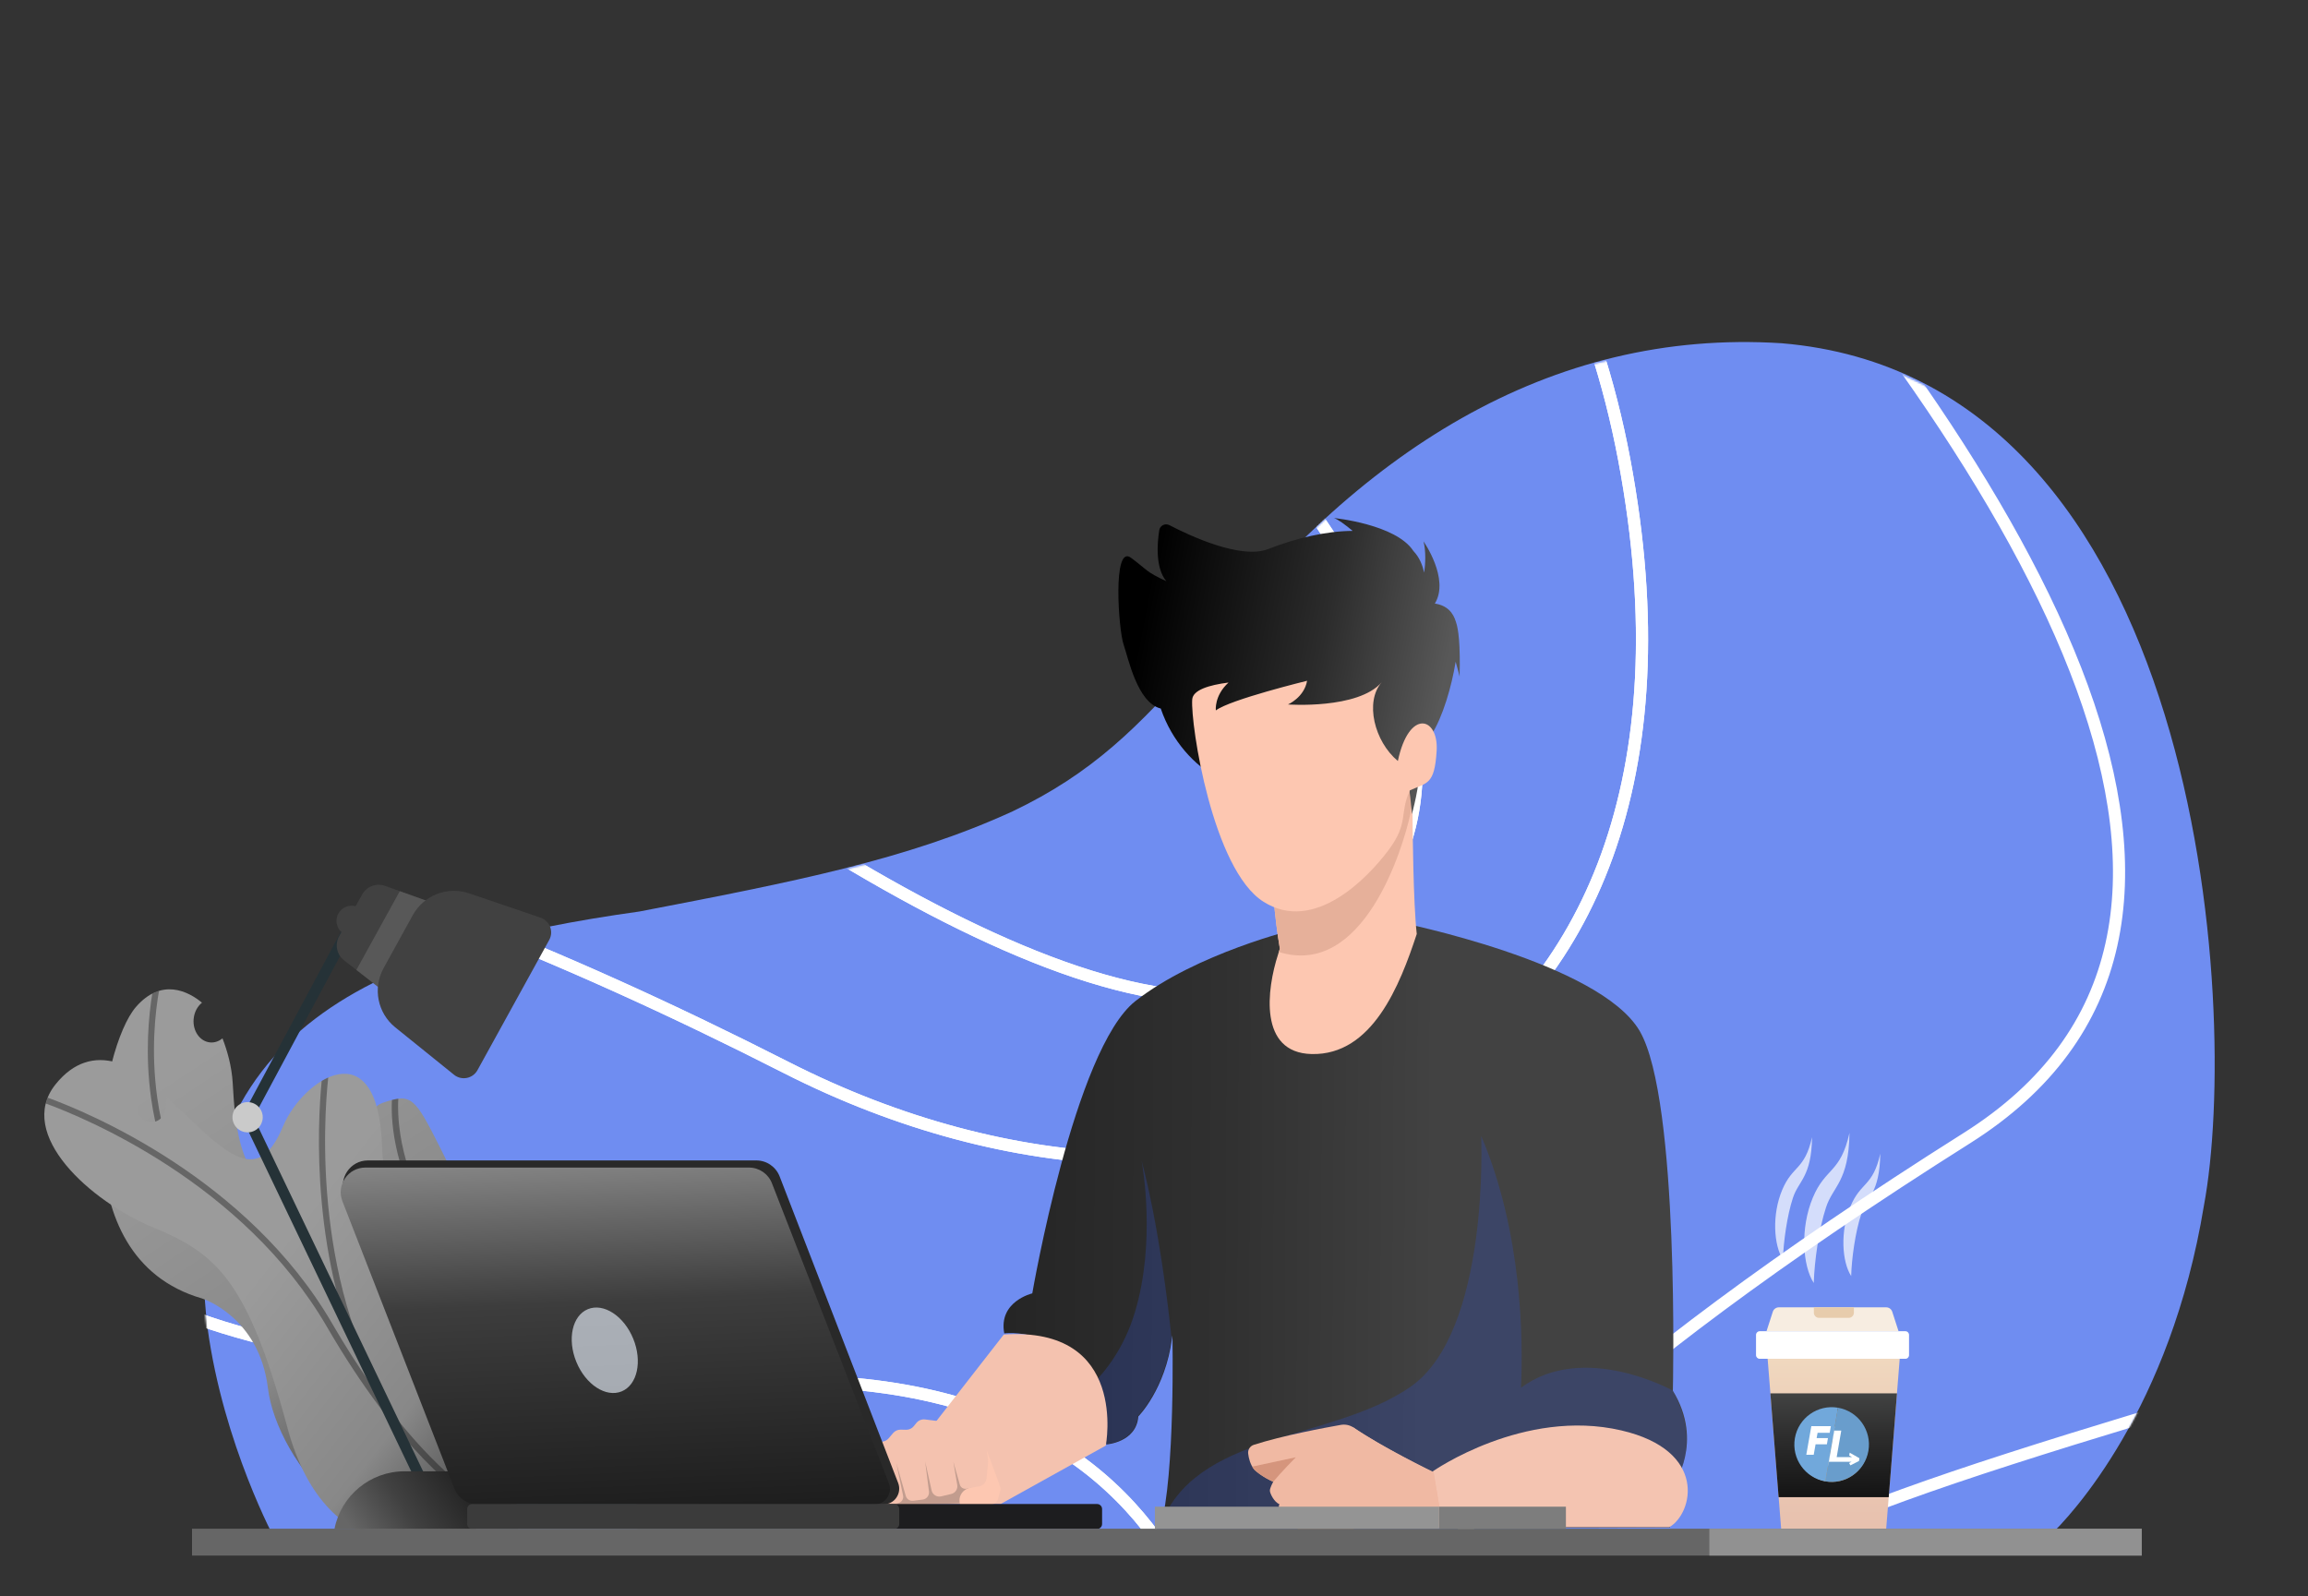 <svg width="1330" height="920" viewBox="0 0 1330 920" fill="none" xmlns="http://www.w3.org/2000/svg">
<rect x="0" y="0" width="1330" height="920" fill="#333333" stroke="none"/>
<mask id="mask0_88_2" style="mask-type:luminance" maskUnits="userSpaceOnUse" x="0" y="0" width="1330" height="920">
<path d="M1330 0H0V920H1330V0Z" fill="white"/>
</mask>
<g mask="url(#mask0_88_2)">
<path d="M1270.03 694.794C1250.83 811.878 1193.73 873.468 1180.51 885.731C1179.49 890.105 1168.92 887.315 1137.43 888.083C947.907 888.082 159.173 888.082 158.888 888.082C158.916 888.108 128.744 832.7 119.585 765.229C98.63 589.972 222.876 545.664 368.485 525.329C457.234 508.246 522.58 495.541 583.553 467.592C629.217 445.766 655.752 419.461 691.402 378.663C781.314 260.936 892.768 189.251 1026.66 197.818C1269.69 218.165 1291.09 582.363 1270.03 694.794Z" fill="url(#paint0_linear_88_2)"/>
<mask id="mask1_88_2" style="mask-type:luminance" maskUnits="userSpaceOnUse" x="116" y="198" width="1160" height="692">
<path d="M1269.65 695.794C1250.45 812.878 1193.35 874.468 1180.13 886.731C1179.11 891.105 1168.54 888.315 1137.05 889.083C947.527 889.082 158.793 889.082 158.508 889.082C158.536 889.108 128.364 833.7 119.205 766.229C98.25 590.972 222.496 546.663 368.105 526.328C456.854 509.245 522.2 496.54 583.173 468.591C628.837 446.765 655.372 420.461 691.022 379.663C780.934 261.936 892.388 190.25 1026.28 198.817C1269.31 219.164 1290.71 583.363 1269.65 695.794Z" fill="white"/>
</mask>
<g mask="url(#mask1_88_2)">
<path d="M957.588 38.846C1181.36 287.519 1321.3 537.362 1133.45 655.901C689.911 935.804 795 1029 795 1029C795 1029 833.5 1092.5 901.5 1000.5C969.5 908.5 1010.01 885.036 1233.76 817.268C1457.5 749.5 1439.5 430.5 1439.5 430.5M712 1077C712 1077 747 799 460 796C173 793 9 779 -39 588C-87 397 194.04 483.445 453.02 615.223C712 747 1005 632 936 265C867 -102 472.5 -145.5 512.5 -11.5C552.5 122.5 953.5 372.5 767.189 549.748C591.241 717.14 -119.5 -11.5 -119.5 -11.5" stroke="white" stroke-width="7" stroke-miterlimit="10"/>
<path d="M712 1077C712 1077 747 799 460 796C173 793 9 779 -39 588C-87 397 194.04 483.445 453.02 615.223C712 747 1005 632 936 265C867 -102 472.5 -145.5 512.5 -11.5C552.5 122.5 953.5 372.5 767.189 549.748C591.241 717.14 -119.5 -11.5 -119.5 -11.5" stroke="white" stroke-width="7" stroke-miterlimit="10"/>
</g>
<path d="M78.277 580.41C58.264 603.569 34.536 724.651 116.316 748.311C116.316 748.311 149.317 758.516 154.398 800.08C159.48 841.646 213.634 912.77 281.183 877.937C348.731 843.105 323.283 751.412 293.86 721.885C264.436 692.358 268.946 691.883 253.859 661.897C238.772 631.911 237.164 629.977 220.564 635.585C203.964 641.194 216.295 681.643 232.04 704.542C247.784 727.442 228.757 739.971 221.998 735.772C215.241 731.572 211.111 699.028 174.074 693.81C137.038 688.589 135.499 647.354 134.091 623.997C133.522 614.558 131.005 605.672 128.208 598.428C126.181 600.118 123.681 601.023 121.056 600.78C115.186 600.236 110.949 594.171 111.592 587.232C111.955 583.317 113.797 579.961 116.387 577.877C112.988 575.038 106.937 570.94 99.715 570.27C93.165 569.663 85.652 571.876 78.277 580.41Z" fill="url(#paint1_linear_88_2)"/>
<g style="mix-blend-mode:overlay" opacity="0.34">
<path d="M295.073 868.972C291.878 861.054 287.907 853.522 282.516 845.868C273.397 823.964 272.578 803.877 271.784 784.29C270.803 760.109 269.877 737.268 254.139 712.639C230.515 675.669 228.795 646.192 229.529 633.213C228.398 633.349 227.176 633.605 225.846 633.955C225.131 647.891 227.342 677.314 251.141 714.557C266.361 738.373 267.268 760.748 268.229 784.435C268.908 801.186 269.601 818.293 275.34 836.614C257.157 815.139 226.306 791.211 169.295 754.317C113.313 718.091 95.61 668.155 90.617 632.646C86.809 605.57 89.592 582.534 91.621 571.084C90.344 571.468 89.051 571.979 87.748 572.652C85.739 584.953 83.463 607.19 87.073 633.002C92.15 669.289 110.201 720.313 167.36 757.303C232.342 799.356 262.885 824.688 279.213 847.229C282.425 854.932 286.638 862.866 292.209 871.09L292.236 871.072C292.245 871.093 292.252 871.115 292.26 871.136C293.226 870.435 294.17 869.723 295.086 868.994L295.073 868.972Z" fill="black"/>
</g>
<path d="M31.892 625.098C9.07 653.809 52.183 692.489 88.28 707.404C124.379 722.32 142.688 737.425 165.663 822.935C188.638 908.444 255.7 890.648 270.572 883.728C285.442 876.809 308.075 830.309 282.232 776.143C256.388 721.977 222.646 727.674 220.145 660.093C217.643 592.512 174.374 622.331 163.269 648.78C152.164 675.23 139.693 673.584 114.889 650.009C106.888 642.404 100.636 636.622 95.827 632.267C95.856 635.362 95.624 638.317 94.9 640.9C94.415 642.633 93.395 644.073 92.069 645.09C90.138 646.571 87.557 647.157 85.034 646.45C80.776 645.257 78.29 640.839 79.484 636.581C80.381 633.373 79.376 625.63 78.71 620.507C78.576 619.485 78.453 618.525 78.34 617.606C72.675 613.93 61.145 608.239 48.699 612.447C43.132 614.328 37.384 618.189 31.892 625.098Z" fill="url(#paint2_linear_88_2)"/>
<g style="mix-blend-mode:overlay" opacity="0.34">
<path d="M185.369 622.967C182.932 648.021 178.744 727.12 212.864 796.591C205.982 786.718 198.838 775.577 191.545 763.009C142.668 678.795 49.843 640.776 27.524 632.632C27.079 633.749 26.692 634.872 26.406 636.009C48.469 644.065 140.215 681.656 188.466 764.796C229.083 834.778 265.011 862.022 282.163 871.865C282.784 870.873 283.392 869.828 283.99 868.734C278.888 865.782 272.003 861.21 263.74 854.279C254.763 846.749 243.213 835.584 230.112 819.52C179.787 743.966 186.556 645.205 189.144 620.986C187.88 621.552 186.619 622.217 185.369 622.967Z" fill="black"/>
</g>
<path d="M249.382 859.608L243.804 862.282L139.22 643.829L200.932 528.594L206.382 531.513L146.151 643.986L249.382 859.608Z" fill="#253237"/>
<path d="M135.378 648.664C138.006 652.701 143.409 653.843 147.445 651.215C151.482 648.587 152.623 643.184 149.995 639.147C147.366 635.111 141.964 633.97 137.927 636.599C133.891 639.227 132.75 644.628 135.378 648.664Z" fill="#CACACA"/>
<path d="M195.326 535.477C197.954 539.513 203.356 540.656 207.392 538.028C211.429 535.399 212.571 529.997 209.942 525.96C207.314 521.924 201.91 520.782 197.874 523.41C193.838 526.039 192.698 531.441 195.326 535.477Z" fill="#414141"/>
<path d="M258.68 523.712L229.046 577.524L205.352 559.017L198.26 553.47C194.03 550.161 192.826 544.271 195.42 539.567L208.65 515.577C211.242 510.876 216.864 508.75 221.918 510.56L230.395 513.594L258.68 523.712Z" fill="#414141"/>
<path d="M258.68 523.712L229.046 577.524L205.352 559.017L230.395 513.594L258.68 523.712Z" fill="#B4B4B4" fill-opacity="0.2"/>
<path d="M316.491 541.729L275.151 616.764C272.453 621.662 265.987 622.933 261.635 619.422L227.763 592.093C217.544 583.848 214.714 569.458 221.051 557.957L237.875 527.418C244.212 515.917 257.887 510.621 270.318 514.853L311.515 528.884C316.808 530.686 319.189 536.832 316.491 541.729Z" fill="#414141"/>
<path d="M298.509 881.182H192.749C196.519 861.884 213.428 847.96 233.091 847.96H258.167C277.829 847.96 294.739 861.884 298.509 881.182Z" fill="url(#paint3_linear_88_2)"/>
<path d="M1095.33 775.429L1086.66 884.462H1026.67L1018 775.429H1095.33Z" fill="url(#paint4_linear_88_2)"/>
<path d="M1020.19 803.023L1024.95 862.883H1088.39L1093.15 803.039L1020.19 803.023Z" fill="url(#paint5_linear_88_2)"/>
<path d="M1034.85 833.209C1034.85 844.731 1044.17 854.071 1055.67 854.071C1067.17 854.071 1076.5 844.731 1076.5 833.209C1076.5 821.687 1067.17 812.347 1055.67 812.347C1044.17 812.347 1034.85 821.687 1034.85 833.209Z" fill="url(#paint6_linear_88_2)"/>
<g style="mix-blend-mode:overlay" opacity="0.66">
<path d="M1052.21 836.71C1053.64 835.281 1053.99 834.284 1054.39 833.13C1054.84 831.835 1055.35 830.368 1057.24 828.482C1059.12 826.597 1060.59 826.085 1061.89 825.633C1062.73 825.338 1063.49 825.071 1064.4 824.39C1062.47 822.628 1059.81 821.875 1056.85 822.267C1053.89 822.658 1050.97 824.163 1048.63 826.505C1046.29 828.847 1044.79 831.765 1044.39 834.724C1044.11 836.885 1044.43 838.889 1045.32 840.564C1046.59 839.602 1047.66 839.228 1048.63 838.889C1049.78 838.485 1050.78 838.138 1052.21 836.71Z" fill="#E3EBF6"/>
<path d="M1062.82 828.303C1061.66 828.705 1060.66 829.053 1059.24 830.482C1057.81 831.91 1057.46 832.907 1057.06 834.062C1056.61 835.357 1056.09 836.824 1054.21 838.709C1052.32 840.595 1050.86 841.107 1049.56 841.559C1048.72 841.854 1047.95 842.12 1047.04 842.802C1048.64 844.259 1050.74 845.027 1053.09 845.027C1053.58 845.027 1054.08 844.993 1054.59 844.925C1057.55 844.533 1060.47 843.029 1062.81 840.687C1065.15 838.345 1066.66 835.427 1067.05 832.468C1067.34 830.307 1067.01 828.302 1066.13 826.627C1064.86 827.59 1063.79 827.963 1062.82 828.303Z" fill="#E3EBF6"/>
</g>
<path d="M1097.98 783.121H1014.03C1012.87 783.121 1011.92 782.177 1011.92 781.013V769.333C1011.92 768.169 1012.87 767.225 1014.03 767.225H1097.98C1099.15 767.225 1100.09 768.169 1100.09 769.333V781.013C1100.09 782.177 1099.15 783.121 1097.98 783.121Z" fill="white"/>
<path d="M1094.05 767.225H1017.97L1021.59 756C1022.08 754.486 1023.49 753.459 1025.08 753.459H1086.93C1088.52 753.459 1089.93 754.486 1090.42 756L1094.05 767.225Z" fill="#F7EDE1"/>
<path d="M1065.31 759.534H1048.25C1046.59 759.534 1045.24 758.187 1045.24 756.526V753.46H1068.32V756.526C1068.32 758.187 1066.97 759.534 1065.31 759.534Z" fill="#E7CCAC"/>
<path d="M1083.52 664.892C1083.21 687.88 1075.7 689.994 1072.5 699.895C1069.14 710.035 1067.03 725.345 1066.75 735.427C1061.43 727.236 1060.31 709.592 1066.33 695.278C1072.29 681.053 1079.27 683.97 1083.52 664.892Z" fill="white" fill-opacity="0.7"/>
<path d="M1044.21 655.382C1043.9 678.37 1036.39 680.484 1033.18 690.385C1029.82 700.525 1027.71 715.835 1027.43 725.917C1022.12 717.726 1020.99 700.082 1027.01 685.768C1032.97 671.543 1039.95 674.46 1044.21 655.382Z" fill="white" fill-opacity="0.7"/>
<path d="M1065.78 652.912C1065.4 681.111 1056.19 683.704 1052.26 695.849C1048.14 708.288 1045.55 727.069 1045.2 739.437C1038.68 729.388 1037.3 707.745 1044.68 690.186C1052 672.736 1060.56 676.315 1065.78 652.912Z" fill="white" fill-opacity="0.7"/>
<path d="M746.854 535.469C746.854 535.469 689.454 549.311 654.248 576.996C619.042 604.682 594.863 745.414 594.863 745.414C594.863 745.414 575.207 750.028 578.715 768.485C578.715 768.485 611.566 764.009 628.593 799.215C632.746 807.751 635.929 818.641 637.498 832.484C637.498 832.484 654.848 831.376 655.955 816.334C655.955 816.334 671.551 800.737 675.381 771.253C675.473 770.7 675.565 770.192 675.612 769.638C675.612 769.638 677.342 850.202 668.668 880.379L911.544 880.546L962.221 880.379C962.221 880.379 967.001 865.605 964.321 855.817C964.321 855.817 982.146 831.235 963.997 801.526C963.997 801.526 968.012 634.073 944.941 594.3C921.87 554.526 805.962 531.454 805.962 531.454L746.854 535.469Z" fill="url(#paint7_linear_88_2)"/>
<g style="mix-blend-mode:multiply">
<path d="M675.101 771.05C671.272 800.534 655.676 816.131 655.676 816.131C654.568 831.173 637.219 832.28 637.219 832.28C635.65 818.438 632.466 807.548 628.313 799.012C637.496 790.153 647.924 776.448 653.968 756.377C666.196 715.957 658.398 672.029 657.844 668.893C667.811 706.683 673.255 753.055 675.101 771.05Z" fill="#314FBC" fill-opacity="0.3"/>
</g>
<g style="mix-blend-mode:multiply">
<path d="M963.718 801.322C963.718 801.322 912.663 773.012 876.49 799.796C877.754 772.238 877.287 710.376 853.531 654.657C853.531 654.657 858.722 767.704 812.58 799.426C766.439 831.148 687.997 824.803 668.388 880.175H961.941C964.857 870.468 965.322 862.137 964.041 855.613C964.041 855.613 981.866 833.593 963.718 801.322Z" fill="#314FBC" fill-opacity="0.3"/>
</g>
<path d="M825.763 847.914C825.763 847.914 878.041 811.343 934.248 824.384C984.345 836.008 975.692 872.238 961.941 880.175H821.441L825.763 847.914Z" fill="#F4C4B1"/>
<path d="M826.11 848.497C826.11 848.497 800.836 836.77 779.989 822.753C777.842 821.309 775.226 820.756 772.677 821.204C763.195 822.874 739.081 827.376 722.529 832.691C720.381 833.38 718.999 835.501 719.264 837.741C719.583 840.45 720.46 844.077 722.771 846.975C722.771 846.975 727.507 851.335 733.696 853.981C733.696 853.981 731.767 857.484 731.777 859.109C731.786 860.734 734.333 865.838 737.263 866.876C737.263 866.876 736.461 868.506 737.207 871.101C737.952 873.696 740.817 877.336 742.93 877.567C745.044 877.8 748.859 877.451 748.859 877.451C748.859 877.451 747.415 880.791 747.753 882.982C748.09 885.173 752.007 888.319 754.447 888.712C756.886 889.103 773.277 885.842 776.356 884.524C779.435 883.206 785.318 874.969 785.318 874.969C785.318 874.969 811.281 883.512 831.407 880.067L826.11 848.497Z" fill="#F0B9A3"/>
<path d="M721.636 845.249L746.722 839.874C746.722 839.874 738.238 848.496 733.696 853.981C733.696 853.981 723.349 849.414 721.636 845.249Z" fill="#D5957D"/>
<path d="M785.32 874.969L775.878 872.47L764.499 882.05C764.499 882.05 774.129 874.217 783.929 876.832L785.32 874.969Z" fill="#F0B9A3"/>
<path d="M779.574 822.488C779.574 822.488 775.122 848.606 786.063 859.265C797.005 869.923 831.408 880.068 831.408 880.068C831.408 880.068 828.824 864.669 826.11 848.498C826.11 848.498 794.484 832.961 779.574 822.488Z" fill="#F0B9A3"/>
<path d="M737.447 866.527L756.674 848.798C757.224 848.29 758.082 848.325 758.588 848.876C759.096 849.425 759.06 850.283 758.511 850.789C758.482 850.816 758.45 850.844 758.419 850.868L737.706 866.833C737.618 866.902 737.492 866.885 737.425 866.798C737.36 866.714 737.371 866.596 737.447 866.527Z" fill="#F0B9A3"/>
<path d="M748.764 877.344L766.663 859.565C767.198 859.035 768.063 859.038 768.594 859.572C769.126 860.108 769.121 860.972 768.586 861.503C768.555 861.534 768.523 861.565 768.489 861.591L748.957 877.559C748.894 877.609 748.804 877.6 748.753 877.538C748.707 877.48 748.712 877.397 748.764 877.344Z" fill="#F0B9A3"/>
<path d="M578.434 769.145L502.181 867.03L576.622 866.812L637.218 833.145C637.218 833.145 650.527 764.265 578.434 769.145Z" fill="#F4C2AF"/>
<path d="M560.258 866.065C559.729 866.131 510.496 867.984 510.496 867.984C510.496 867.984 506.3 840.54 507.034 840.678C507.769 840.816 545.667 832.964 547.674 833.248C549.681 833.531 564.178 863.058 564.178 863.058L560.258 866.065Z" fill="#C29C8E"/>
<path d="M567.84 853.761L557.538 857.916C554.143 859.286 552.25 862.923 553.075 866.49C553.601 868.759 555.838 870.197 558.12 869.729L567.82 867.743L571.455 867.183C573.214 866.911 574.652 865.64 575.138 863.928C575.79 861.633 576.6 858.667 576.625 858.024C576.667 856.944 568.562 835.907 568.562 835.907L567.84 853.761Z" fill="#FDC7B1"/>
<path d="M506.781 831.272L509.125 830.738C510.29 830.472 511.339 829.836 512.112 828.925L514.676 825.907C515.753 824.638 517.344 823.922 519.009 823.958L522.14 824.024C523.852 824.061 525.484 823.302 526.56 821.97L528.081 820.087C529.284 818.598 531.172 817.837 533.072 818.076L539.179 818.842C540.157 818.964 541.151 818.824 542.057 818.433L549.511 815.22C549.511 815.22 568.423 821.605 569.451 842.445L568.486 852.094C568.261 854.338 566.587 856.167 564.372 856.587L556.921 858.003C555.229 858.325 553.572 857.3 553.104 855.643L549.382 842.48L551.619 855.824C552.016 858.192 550.511 860.461 548.176 861.018L542.346 862.406C539.868 862.996 537.387 861.444 536.835 858.959L533.147 842.387L535.329 859.6C535.618 861.881 534.004 863.965 531.722 864.254L526.234 864.951C524.31 865.195 522.495 864 521.959 862.136L516.508 843.193L520.406 861.982C520.788 863.827 519.694 865.658 517.887 866.195L513.193 867.589C511.145 868.198 508.988 867.059 508.334 865.027L501.593 844.063C500.945 842.049 500.981 839.879 501.695 837.888L502.804 834.797C503.441 833.021 504.941 831.692 506.781 831.272Z" fill="#F4C2AF"/>
<path d="M816.415 538.275C806.726 567.755 790.832 608.336 755.785 607.479C725.185 606.732 729.982 570.108 736.492 550.067C737.459 547.089 736.823 548.771 737.556 546.797C734.309 528.073 733.166 508.795 731.543 489.767C758.995 478.041 786.523 466.728 813.829 454.522C813.933 458.83 813.953 459.046 813.975 463.803C813.996 468.561 813.913 454.944 813.967 466.853C814.021 478.762 814.409 520.278 816.415 538.275Z" fill="#FDC7B1"/>
<path d="M736.841 548.621C736.671 549.722 737.327 547.192 737.522 546.901C734.351 527.946 733.147 508.853 731.542 489.766C759.031 477.976 786.448 466.86 813.889 454.411C813.889 454.411 814.798 455.061 812.756 469.063C808.396 489.029 785.759 563.96 736.841 548.621Z" fill="#E6B09A"/>
<path d="M668.035 305.604C666.815 313.354 665.754 327.351 672.117 334.982C659.862 329.264 661.666 328.846 651.739 321.461C640.964 313.446 644.573 362.902 647.436 371.322C650.3 379.74 655.456 405.048 668.898 408.349C675.386 427.53 688.669 441.116 700.908 447.998C717.65 457.415 746.635 454.246 772.985 451.21C784.262 449.909 795.054 448.632 804.2 448.376C805.845 446.262 807.386 444.447 808.871 442.775C809.235 445.789 809.765 448.588 810.508 449.166C812.247 450.517 813.616 469.249 813.616 469.249C813.616 469.249 818.475 451.648 817.797 442.989C817.468 438.774 817.234 435.771 817.079 433.788C819.499 431.017 821.969 427.901 824.692 423.72C831.436 413.366 836.57 395.409 838.824 381.386C840.294 386.294 841.108 389.936 841.108 389.936C841.584 371.071 840.397 362.469 839.044 358.615C837.464 353.085 833.904 348.912 826.839 347.858C835.52 333.58 820.323 312.033 820.323 312.033C821.745 317.751 821.43 324.537 820.725 330.029C819.639 325.597 818.104 321.394 814.474 317.544C804.416 302.075 768.676 298.563 768.676 298.563C770.888 299.221 775.03 302.27 779.502 305.977C764.363 306.058 747.145 310.036 730.809 316.435C715.064 322.605 685.434 308.667 673.891 302.66C673.222 302.313 672.513 302.17 671.828 302.204C670.006 302.294 668.347 303.623 668.035 305.604Z" fill="url(#paint8_linear_88_2)"/>
<path d="M805.529 438.597C791.902 427.254 786.406 404.436 796.185 393.24C782.492 408.917 742.222 405.998 742.222 405.998C742.222 405.998 751.559 401.946 753.216 392.358C753.216 392.358 708.725 403.212 700.633 409.443C700.633 409.443 699.613 400.944 707.958 393.366C696.57 394.83 687.41 397.692 687.024 403.112C685.989 417.627 698.819 501.352 728.176 519.762C757.533 538.173 788.319 505.76 800.168 489.919C812.016 474.077 806.243 468.823 812.495 455.475C822.528 450.98 826.67 452.264 827.875 432.742C829.081 413.221 811.945 408.208 805.529 438.597Z" fill="#FDC7B1"/>
<path d="M632.197 866.812H368.068C366.472 866.812 365.179 868.106 365.179 869.702V878.318C365.179 879.913 366.472 881.207 368.068 881.207H632.197C633.793 881.207 635.085 879.913 635.085 878.318V869.702C635.085 868.106 633.793 866.812 632.197 866.812Z" fill="#1D1D1F"/>
<path d="M435.868 668.801H211.971C201.838 668.801 194.873 679.072 198.553 688.59L263.951 857.773C266.106 863.348 271.434 867.019 277.369 867.019H509.169C515.501 867.019 519.853 860.601 517.554 854.653L449.286 678.047C447.131 672.472 441.804 668.801 435.868 668.801Z" fill="#292929"/>
<path d="M210.561 672.902C200.558 672.902 193.683 682.96 197.315 692.281L261.877 857.955C264.004 863.415 269.264 867.01 275.123 867.01H503.955C510.206 867.01 514.503 860.724 512.233 854.899L444.839 681.957C442.712 676.497 437.452 672.902 431.592 672.902H210.561Z" fill="url(#paint9_linear_88_2)"/>
<g style="mix-blend-mode:overlay" opacity="0.66">
<path d="M364.88 771.482C370.254 784.567 367.278 798.185 358.235 801.899C349.192 805.612 337.505 798.015 332.132 784.93C326.758 771.846 329.734 758.228 338.776 754.514C347.82 750.8 359.507 758.397 364.88 771.482Z" fill="#E3EBF6"/>
</g>
<path d="M515.302 866.812H272.1C270.512 866.812 269.225 868.099 269.225 869.687V878.332C269.225 879.919 270.512 881.207 272.1 881.207H515.302C516.889 881.207 518.177 879.919 518.177 878.332V869.687C518.177 868.099 516.889 866.812 515.302 866.812Z" fill="#3B3B3B"/>
<path d="M1234.2 896.529H110.649V881.039H1234.2V896.529ZM1234.2 896.529H985.036V881.039H1234.2V896.529Z" fill="#666666"/>
<path d="M1234.2 896.529H985.036V881.039H1234.2V896.529Z" fill="#919191"/>
<path d="M902.365 868.35H665.504V881.039H902.365V868.35ZM829.308 868.35H902.365V881.039H829.308V868.35Z" fill="#949494"/>
<path d="M829.308 868.35H902.366V881.039H829.308V868.35Z" fill="#7D7D7D"/>
<path d="M1059.14 811.305L1051.86 853.771C1063.57 855.752 1074.68 847.881 1076.69 836.17C1078.69 824.458 1070.84 813.337 1059.14 811.305Z" fill="#699DCC"/>
<path d="M1051.86 853.77L1059.14 811.305C1047.43 809.324 1036.32 817.195 1034.31 828.906C1032.31 840.618 1040.16 851.739 1051.86 853.771V853.77Z" fill="#71A8DB"/>
<path d="M1043.79 821.952H1055.04L1054.38 825.773H1047.4L1046.84 828.82H1053.37L1052.76 832.399H1046.24L1045.17 838.42H1040.89L1043.79 821.952Z" fill="white"/>
<path d="M1057 824.486H1061.04L1057.94 842.478H1053.88L1057 824.486ZM1069.4 839.782L1069.89 842.483L1057.68 842.48L1057.19 839.763L1069.4 839.782V839.782ZM1071.5 840.415L1071.25 842.041L1065.64 838.856L1065.89 837.22L1071.5 840.415ZM1070.5 840.721L1071.24 842.04L1066.31 844.526L1065.56 843.199L1070.5 840.722V840.721Z" fill="white"/>
</g>
<defs>
<linearGradient id="paint0_linear_88_2" x1="652.339" y1="486.756" x2="777.276" y2="1029.3" gradientUnits="userSpaceOnUse">
<stop offset="0.01" stop-color="#6F8DF1"/>
<stop offset="0.41" stop-color="#6F8DF1"/>
<stop offset="1" stop-color="#6F8DF1"/>
</linearGradient>
<linearGradient id="paint1_linear_88_2" x1="268.879" y1="866.095" x2="102.941" y2="616.399" gradientUnits="userSpaceOnUse">
<stop stop-color="#3F3F3F"/>
<stop offset="0.41" stop-color="#888888"/>
<stop offset="1" stop-color="#9B9B9B"/>
</linearGradient>
<linearGradient id="paint2_linear_88_2" x1="276.982" y1="890.193" x2="121.193" y2="769.176" gradientUnits="userSpaceOnUse">
<stop stop-color="#3F3F3F"/>
<stop offset="0.41" stop-color="#888888"/>
<stop offset="1" stop-color="#9B9B9B"/>
</linearGradient>
<linearGradient id="paint3_linear_88_2" x1="206.881" y1="887.885" x2="272.076" y2="845.196" gradientUnits="userSpaceOnUse">
<stop stop-color="#666666"/>
<stop offset="0.41" stop-color="#414141"/>
<stop offset="1" stop-color="#1C1C1C"/>
</linearGradient>
<linearGradient id="paint4_linear_88_2" x1="1057.03" y1="772.215" x2="1056.93" y2="888.604" gradientUnits="userSpaceOnUse">
<stop stop-color="#F1DBC1"/>
<stop offset="0.41" stop-color="#ECCDB7"/>
<stop offset="1" stop-color="#E7BFAD"/>
</linearGradient>
<linearGradient id="paint5_linear_88_2" x1="1056.63" y1="801.696" x2="1057.16" y2="862.653" gradientUnits="userSpaceOnUse">
<stop stop-color="#434444"/>
<stop offset="0.41" stop-color="#2E2E2E"/>
<stop offset="1" stop-color="#141414"/>
</linearGradient>
<linearGradient id="paint6_linear_88_2" x1="1037.56" y1="841.135" x2="1075.92" y2="821.317" gradientUnits="userSpaceOnUse">
<stop offset="0.01" stop-color="#C69C6D"/>
<stop offset="0.41" stop-color="#A97F53"/>
<stop offset="1" stop-color="#8C6239"/>
</linearGradient>
<linearGradient id="paint7_linear_88_2" x1="826.904" y1="652.526" x2="525.24" y2="650.948" gradientUnits="userSpaceOnUse">
<stop stop-color="#424242"/>
<stop offset="0.41" stop-color="#303030"/>
<stop offset="1" stop-color="#202020"/>
</linearGradient>
<linearGradient id="paint8_linear_88_2" x1="835.084" y1="377.118" x2="661.042" y2="343.95" gradientUnits="userSpaceOnUse">
<stop stop-color="#585858"/>
<stop offset="0.41" stop-color="#2C2C2C"/>
<stop offset="1"/>
</linearGradient>
<linearGradient id="paint9_linear_88_2" x1="326.942" y1="664.661" x2="335.761" y2="875.003" gradientUnits="userSpaceOnUse">
<stop stop-color="#888888"/>
<stop offset="0.41" stop-color="#3D3D3D"/>
<stop offset="1" stop-color="#1D1D1D"/>
</linearGradient>
</defs>
</svg>
